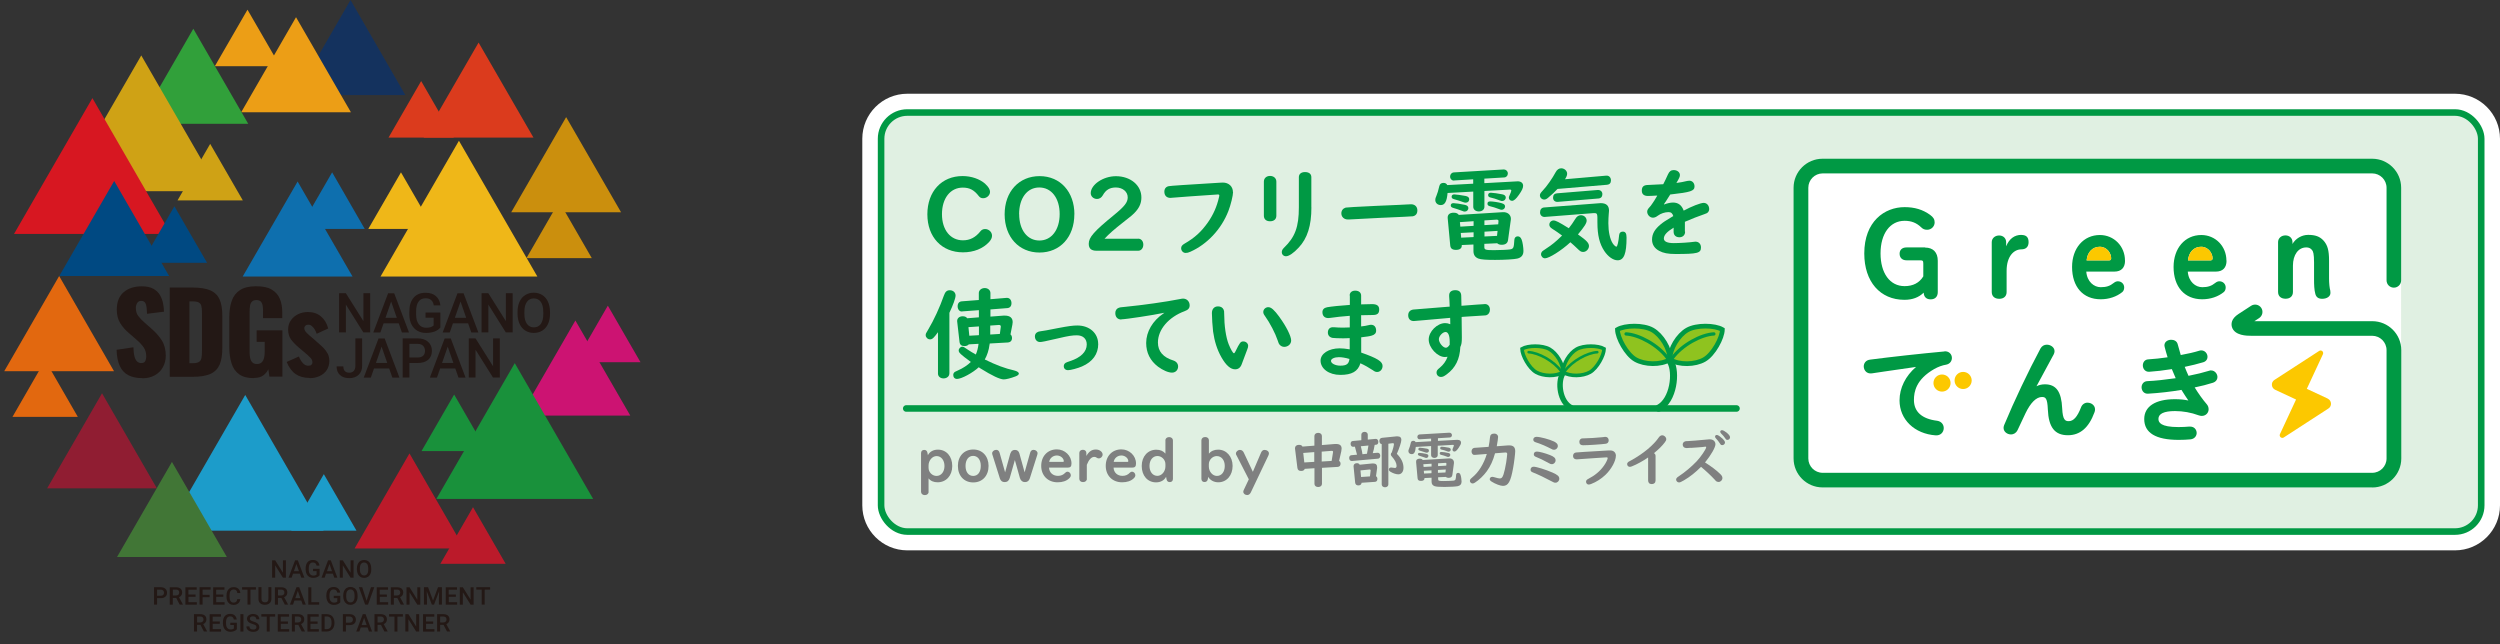 <?xml version="1.0" encoding="UTF-8"?><svg id="_レイヤー_2" xmlns="http://www.w3.org/2000/svg" viewBox="0 0 376.58 97.02"><rect x="0" y="0" width="376.58" height="97.02" fill="#333333" stroke="none"/><defs><style>.cls-1{stroke-width:.39px;}.cls-1,.cls-2,.cls-3,.cls-4,.cls-5,.cls-6{fill:none;}.cls-1,.cls-2,.cls-3,.cls-7,.cls-5,.cls-6,.cls-8{stroke:#094;}.cls-1,.cls-2,.cls-3,.cls-5,.cls-6{stroke-linecap:round;stroke-linejoin:round;}.cls-9{fill:#db3b1d;}.cls-9,.cls-10,.cls-11,.cls-12,.cls-13,.cls-14,.cls-4,.cls-15,.cls-16,.cls-17,.cls-18,.cls-19,.cls-20,.cls-21,.cls-22,.cls-23,.cls-24,.cls-25,.cls-26,.cls-27,.cls-28,.cls-29,.cls-30,.cls-31{stroke-width:0px;}.cls-10{fill:#31a03a;}.cls-11{fill:#7f8080;}.cls-12{fill:#19913b;}.cls-2{stroke-width:.83px;}.cls-3{stroke-width:.5px;}.cls-13{fill:#fcc800;}.cls-14{fill:#094;}.cls-15{fill:#e2680f;}.cls-16{fill:#ec9e16;}.cls-7{stroke-width:.55px;}.cls-7,.cls-8{fill:#8fc31f;stroke-miterlimit:10;}.cls-5{stroke-width:.99px;}.cls-17{fill:#efb718;}.cls-18{fill:#1c9cca;}.cls-19{fill:#417636;}.cls-20{fill:#cc1372;}.cls-6{stroke-width:1.06px;}.cls-21{fill:#cb8f0d;}.cls-22{fill:#004982;}.cls-23{fill:#901d32;}.cls-24{fill:#14325e;}.cls-25{fill:#d71721;}.cls-8{stroke-width:.71px;}.cls-26{fill:#fff;}.cls-27{fill:#cfa215;}.cls-28{fill:#231815;}.cls-29{fill:#e0f0e2;}.cls-30{fill:#0e6fae;}.cls-31{fill:#bb1a2a;}</style></defs><g id="Greenでんき"><rect class="cls-29" x="133.78" y="18.01" width="238.9" height="60.99" rx="2.88" ry="2.88"/><path class="cls-26" d="M369.8,19.08c1,0,1.82.82,1.82,1.82v55.22c0,1-.82,1.82-1.82,1.82h-233.13c-1,0-1.82-.82-1.82-1.82V20.9c0-1,.82-1.82,1.82-1.82h233.13M369.8,16.95h-233.13c-2.18,0-3.95,1.77-3.95,3.95v55.22c0,2.18,1.77,3.95,3.95,3.95h233.13c2.18,0,3.95-1.77,3.95-3.95V20.9c0-2.18-1.77-3.95-3.95-3.95h0Z"/><rect class="cls-29" x="131.3" y="15.53" width="243.86" height="65.95" rx="5.36" ry="5.36"/><path class="cls-26" d="M369.8,16.95c2.18,0,3.95,1.77,3.95,3.95v55.22c0,2.18-1.77,3.95-3.95,3.95h-233.13c-2.18,0-3.95-1.77-3.95-3.95V20.9c0-2.18,1.77-3.95,3.95-3.95h233.13M369.8,14.12h-233.13c-3.74,0-6.78,3.04-6.78,6.78v55.22c0,3.74,3.04,6.78,6.78,6.78h233.13c3.74,0,6.78-3.04,6.78-6.78V20.9c0-3.74-3.04-6.78-6.78-6.78h0Z"/><rect class="cls-5" x="132.72" y="16.95" width="241.03" height="63.12" rx="3.95" ry="3.95"/><path class="cls-11" d="M139.88,74.09c0,.28-.24.49-.57.49s-.57-.21-.57-.49v-5.84c0-.29.18-.48.48-.48.26,0,.42.14.48.42l.07.38c.27-.53.82-.84,1.51-.84,1.28,0,2.16,1.01,2.16,2.47s-.94,2.45-2.2,2.45c-.59,0-1.06-.2-1.37-.59v2.04ZM139.87,70.47c0,.66.55,1.22,1.2,1.22.7,0,1.2-.62,1.2-1.49s-.49-1.5-1.19-1.5c-.65,0-1.21.66-1.21,1.42v.35Z"/><path class="cls-11" d="M148.91,70.18c0,1.49-.93,2.49-2.31,2.49s-2.31-1-2.31-2.49.95-2.47,2.32-2.47,2.3,1.02,2.3,2.47ZM145.44,70.18c0,.92.45,1.51,1.16,1.51s1.14-.6,1.14-1.52-.47-1.5-1.16-1.5-1.14.61-1.14,1.51Z"/><path class="cls-11" d="M152.21,68.29c.1-.34.32-.52.67-.52s.57.18.67.52l.79,2.86.83-2.95c.08-.29.26-.44.52-.44.32,0,.6.24.6.52,0,.05-.02.15-.04.22l-1.13,3.56c-.12.37-.37.56-.73.56-.38,0-.64-.22-.76-.62l-.76-2.7-.77,2.7c-.12.41-.38.62-.76.62s-.61-.19-.73-.56l-1.12-3.56c-.03-.07-.04-.15-.04-.23,0-.27.29-.51.61-.51.25,0,.43.15.51.44l.83,2.95.79-2.86Z"/><path class="cls-11" d="M158.02,70.46c.04.73.58,1.22,1.34,1.22.46,0,.81-.15,1.13-.49.09-.09.19-.14.31-.14.26,0,.5.25.5.53,0,.16-.07.31-.24.47-.41.4-1.01.6-1.75.6-1.46,0-2.47-1.01-2.47-2.48s.98-2.48,2.36-2.48c1.2,0,2.2.96,2.2,2.12,0,.46-.16.63-.58.63h-2.8ZM160.11,69.58c.09,0,.13-.04.13-.11,0-.45-.5-.86-1.04-.86-.59,0-1.07.4-1.16.96h2.07Z"/><path class="cls-11" d="M163.72,72.13c0,.28-.24.49-.58.49s-.56-.2-.56-.49v-3.91c0-.27.23-.47.54-.47.3,0,.52.2.52.47v.46c.4-.68.82-.97,1.44-.97.54,0,1.01.35,1.01.76,0,.31-.27.58-.58.58-.12,0-.22-.04-.3-.1-.12-.09-.23-.13-.38-.13-.42,0-.82.42-1.12,1.2v2.12Z"/><path class="cls-11" d="M167.74,70.46c.04.73.58,1.22,1.34,1.22.46,0,.81-.15,1.13-.49.09-.09.19-.14.31-.14.26,0,.5.25.5.53,0,.16-.07.31-.24.47-.41.4-1.01.6-1.75.6-1.46,0-2.47-1.01-2.47-2.48s.98-2.48,2.36-2.48c1.2,0,2.2.96,2.2,2.12,0,.46-.16.63-.58.63h-2.8ZM169.83,69.58c.09,0,.13-.04.13-.11,0-.45-.5-.86-1.04-.86-.59,0-1.07.4-1.16.96h2.07Z"/><path class="cls-11" d="M175.54,66.33c0-.28.24-.49.57-.49s.57.21.57.49v5.81c0,.3-.18.48-.48.48-.26,0-.42-.14-.48-.42l-.07-.38c-.27.53-.82.84-1.51.84-1.28,0-2.16-1.01-2.16-2.47s.94-2.45,2.19-2.45c.6,0,1.06.2,1.38.59v-2ZM175.55,69.91c0-.66-.56-1.22-1.2-1.22-.7,0-1.2.61-1.2,1.49s.48,1.5,1.19,1.5c.65,0,1.21-.66,1.21-1.42v-.35Z"/><path class="cls-11" d="M181.93,72.19c-.04.26-.22.42-.49.42-.29,0-.47-.18-.47-.48v-5.81c0-.28.23-.49.57-.49s.56.21.56.49v2.02c.32-.4.8-.61,1.39-.61,1.25,0,2.18,1.04,2.18,2.45s-.88,2.47-2.16,2.47c-.64,0-1.23-.31-1.52-.82l-.05.36ZM182.09,70.27c0,.77.56,1.42,1.22,1.42.7,0,1.18-.61,1.18-1.5s-.5-1.49-1.21-1.49c-.63,0-1.19.57-1.19,1.22v.35Z"/><path class="cls-11" d="M186.23,68.55c-.04-.08-.06-.16-.06-.23,0-.29.29-.55.61-.55.24,0,.45.14.57.4l1.37,2.9,1.24-2.9c.11-.26.29-.4.52-.4.37,0,.66.23.66.53,0,.09-.03.19-.07.29l-2.66,5.59c-.13.25-.31.39-.54.39-.33,0-.59-.22-.59-.5,0-.07.02-.14.05-.22l.78-1.65-1.87-3.65Z"/><path class="cls-11" d="M196.54,70.62c-.08.22-.26.32-.55.32-.34,0-.52-.15-.56-.46l-.36-2.91s0-.07,0-.08c0-.27.23-.48.57-.48h.04c.27,0,.43.08.51.26l1.8-.14v-1.46c0-.27.24-.47.57-.47s.56.2.56.47v1.37l1.96-.16c.07,0,.13,0,.19,0,.55,0,.82.23.82.69,0,.12-.02.24-.05.41l-.33,1.45c.14.09.22.23.22.42,0,.29-.15.46-.43.48l-2.37.14v2.42c0,.27-.23.47-.57.47s-.56-.2-.56-.47v-2.36l-1.44.09ZM197.98,68.1l-1.67.13.16,1.43,1.5-.09v-1.47ZM200.59,69.42l.21-1.31s0-.05,0-.06c0-.09-.08-.15-.22-.14l-1.49.12v1.49l1.49-.09Z"/><path class="cls-11" d="M207.07,67.01c-.08.49-.16.85-.29,1.25l.72-.06c.23-.02.41.16.41.43s-.13.44-.32.46l-3.94.35c-.24.02-.42-.17-.42-.45,0-.24.13-.41.32-.42l.86-.08c-.11-.47-.19-.76-.32-1.21l-.24.02c-.24.02-.41-.16-.41-.45,0-.23.13-.41.33-.42l1.29-.12v-.84c0-.24.21-.42.49-.42s.48.18.48.42v.75l1.16-.11c.25-.03.43.16.43.45,0,.25-.12.41-.32.43l-.22.02ZM207.27,71.74c.13.05.21.22.21.41,0,.25-.13.41-.35.43l-2.03.14c-.02.25-.2.4-.48.4s-.46-.14-.49-.42l-.24-2.45v-.05c0-.26.21-.43.5-.43.21,0,.34.07.42.23l1.91-.19c.06,0,.11,0,.13,0,.41,0,.59.2.59.59,0,.06,0,.19-.02.24l-.15,1.1ZM206.46,70.91v-.05c.02-.08-.07-.15-.16-.14l-1.37.14.09.99,1.34-.09.1-.85ZM204.98,67.2c.15.63.2.83.25,1.22l.68-.07.06-.34.03-.15s.02-.13.04-.23c.04-.17.06-.34.09-.52l-1.15.11ZM208.12,66.9c-.22-.04-.34-.23-.34-.49s.15-.43.4-.46l2.17-.22c.06,0,.11,0,.15,0,.39,0,.59.18.59.52s-.31,1.28-.68,2.11c.67.67,1,1.36,1,2.1,0,.6-.31.99-.78.99-.31,0-.76-.14-1.15-.37-.19-.11-.27-.22-.27-.35,0-.19.13-.31.34-.31.05,0,.12,0,.17.02.14.03.32.05.4.05.17,0,.25-.11.25-.32,0-.4-.25-.89-.71-1.4-.13-.14-.16-.22-.16-.33s.06-.23.16-.31c.14-.36.31-1.05.31-1.22,0-.1-.06-.16-.16-.15h-.07s-.61.08-.61.08v6.13c0,.25-.21.43-.5.43s-.5-.18-.5-.43v-6.04Z"/><path class="cls-11" d="M219.53,66.26h.05c.31,0,.5.15.5.41,0,.2-.11.42-.37.8-.27.39-.46.55-.63.55-.16,0-.29-.13-.29-.28,0-.06.02-.12.06-.22.1-.23.15-.37.15-.42s-.05-.1-.13-.09h-.02l-2.28.13v1.43c0,.24-.22.41-.5.41s-.5-.17-.5-.41v-1.38l-2.31.13c-.06.77-.24,1.09-.61,1.09-.29,0-.5-.19-.5-.46,0-.12.02-.18.11-.39.09-.22.16-.45.25-.85.04-.21.17-.31.38-.31.17,0,.29.07.34.2l2.34-.13v-.4l-1.67.1h-.05c-.18.03-.35-.14-.35-.35s.13-.36.33-.38l4.47-.26h.04c.2,0,.37.16.37.36s-.13.35-.33.36l-1.78.11v.4l2.93-.16ZM214.57,72v.03c.02.26-.17.41-.52.41s-.5-.13-.52-.41l-.22-2.44c-.03-.31.17-.5.54-.5.22,0,.37.06.46.2l3.97-.24c.42-.03.73.23.73.6,0,.03,0,.08,0,.12l-.24,1.79c-.04.28-.23.42-.57.42-.19,0-.31-.05-.41-.14l-1.16.05v.29c0,.24.1.28.86.28.5,0,1.31-.04,1.45-.06.32-.05.35-.13.4-.86,0-.2.13-.31.31-.31.16,0,.27.09.35.3.08.2.16.73.16,1.01,0,.38-.18.6-.56.69-.25.06-1.18.12-2.01.12s-1.27-.04-1.5-.12c-.31-.12-.45-.33-.45-.68v-.59l-1.06.05ZM214.85,68.38c.2.04.31.13.31.28,0,.19-.14.32-.32.32-.06,0-.08,0-.22-.06-.32-.12-.56-.2-.85-.28-.12-.04-.19-.11-.19-.21,0-.13.09-.21.24-.21.16,0,.66.07,1.04.15ZM214.92,67.58c.22.04.32.13.32.3,0,.18-.13.31-.32.31-.06,0-.12,0-.23-.05-.28-.1-.38-.13-.85-.27-.13-.04-.19-.1-.19-.21,0-.13.09-.22.23-.22.16,0,.72.08,1.04.14ZM215.63,69.85l-1.23.08.04.41,1.2-.07v-.41ZM214.47,70.91l.04.42,1.12-.05v-.43l-1.15.06ZM217.85,70.14l.03-.3c0-.05-.04-.11-.1-.12h-.02s0,0,0,0l-1.14.07v.42l1.24-.07ZM217.74,71.17l.04-.45-1.18.07v.43l1.13-.05ZM218.15,68.23c.21.04.31.14.31.29,0,.17-.13.31-.31.31-.07,0-.11,0-.24-.06-.32-.12-.54-.19-.85-.26-.13-.04-.19-.11-.19-.21,0-.15.07-.22.26-.22.22,0,.69.07,1.01.15ZM218.21,67.43c.21.04.32.14.32.29,0,.18-.14.32-.32.32-.06,0-.08,0-.23-.06-.35-.14-.53-.19-.85-.26-.13-.03-.19-.1-.19-.22,0-.13.09-.21.24-.21s.69.07,1.03.14Z"/><path class="cls-11" d="M225.2,68.28c-.3,1.1-.69,1.95-1.25,2.72-.49.66-1.14,1.29-1.78,1.7-.13.08-.24.13-.35.13-.22,0-.41-.2-.41-.41,0-.11.05-.22.14-.31t.26-.23c.92-.75,1.72-2.04,2.15-3.5l-1.8.14h-.05c-.24.04-.45-.21-.45-.5,0-.32.16-.53.44-.56l2.13-.15c.1-.5.17-.98.21-1.44.03-.37.24-.56.65-.56.33,0,.57.22.57.51,0,.16-.08.76-.2,1.4l1.72-.13h.17c.61,0,.89.28.89.88,0,.34-.17,1.75-.32,2.54-.37,2.05-.73,2.68-1.53,2.68-.39,0-1.15-.29-1.7-.64-.2-.13-.29-.24-.29-.37,0-.2.16-.35.37-.35.08,0,.14,0,.3.05.5.14.68.19.84.19.28,0,.41-.14.57-.62.13-.4.28-1.06.4-1.8.06-.37.15-1.15.15-1.26,0-.16-.07-.23-.25-.23h-.06l-1.5.12Z"/><path class="cls-11" d="M233.81,71.16c.84.37,1.07.59,1.07.96,0,.31-.26.59-.57.59-.19,0-.24-.02-.57-.2-.94-.51-2.03-1.03-2.79-1.33-.3-.11-.4-.23-.4-.42,0-.28.19-.46.47-.46.41,0,1.85.45,2.78.86ZM234.08,66.5c.43.23.58.4.58.68,0,.31-.26.57-.58.57-.15,0-.21-.02-.5-.18-.62-.33-1.71-.79-2.21-.93-.28-.08-.41-.22-.41-.42,0-.25.2-.42.49-.42.55,0,1.99.39,2.62.7ZM233.44,68.53c.66.26.88.47.88.82,0,.31-.26.57-.56.57-.16,0-.24-.03-.5-.18-.69-.39-1.42-.74-1.9-.92-.22-.08-.32-.21-.32-.39,0-.26.18-.41.48-.41.32,0,1.26.25,1.91.51Z"/><path class="cls-11" d="M243.4,68.67c0,.76-.68,2.01-1.55,2.84-.64.61-1.38,1.09-2.19,1.4-.15.05-.26.08-.36.08-.22,0-.39-.19-.39-.43,0-.16.09-.3.29-.4,1.06-.55,1.81-1.17,2.41-2.02.29-.4.56-.96.56-1.14,0-.07-.04-.11-.15-.11q-.06,0-1.58.1c-.63.05-1.25.09-1.88.13-.56.04-.94.07-.99.07-.04,0-.1,0-.12,0-.3,0-.5-.21-.5-.5s.16-.5.45-.53c.2-.03,1.49-.11,4.26-.27.22,0,.3-.02.68-.04q.18,0,.22,0c.51,0,.85.32.85.83ZM242.32,66.33c0,.28-.16.47-.42.51-.58.09-2.7.23-3.45.23-.35,0-.55-.18-.55-.52,0-.24.13-.42.32-.49.07-.02.13-.03.39-.03.64,0,1.95-.09,2.84-.18q.05,0,.28-.04c.08,0,.1,0,.13,0,.26,0,.46.23.46.51Z"/><path class="cls-11" d="M248.26,68.91c-.76.52-1.68,1.04-2.45,1.34-.14.05-.22.07-.32.07-.21,0-.39-.18-.39-.41,0-.13.07-.25.19-.34q.06-.04.49-.27c1.79-.99,3.34-2.29,4.11-3.44.13-.18.31-.29.49-.29.31,0,.61.28.61.58,0,.16-.05.26-.23.5-.43.56-.92,1.04-1.62,1.61.16.09.24.23.24.43v3.69c0,.33-.22.54-.57.54s-.55-.21-.55-.54v-3.48Z"/><path class="cls-11" d="M254.68,67.45c-.22.02-.42.03-.53.04-.07,0-.1,0-.13,0-.33,0-.55-.21-.55-.52,0-.23.13-.41.35-.48.09-.04.13-.04.46-.05.57-.03,1.25-.08,3.15-.26.07,0,.11,0,.15,0,.48,0,.82.31.82.74,0,.47-.67,1.64-1.57,2.74.93.58,1.72,1.18,2.25,1.7.28.26.37.43.37.65,0,.31-.27.59-.59.59-.14,0-.3-.06-.41-.17-.02-.02-.04-.05-.15-.17-.53-.58-1.43-1.42-2.07-1.94-.82.83-1.69,1.52-2.57,2.03-.45.26-.59.32-.75.32-.23,0-.43-.21-.43-.42,0-.13.06-.25.18-.35t.31-.22c.76-.49,1.85-1.4,2.58-2.17.65-.68,1.46-1.88,1.46-2.15,0-.05-.04-.08-.09-.08-.04,0-.12,0-.2.02,0,0-.16.03-.31.04l-.77.06-.98.07ZM259.38,65.99c.32.31.46.49.46.67,0,.21-.2.39-.41.39-.16,0-.23-.04-.34-.23-.19-.29-.4-.56-.62-.79-.08-.08-.13-.17-.13-.26,0-.14.11-.25.25-.25.18,0,.4.13.79.49ZM260.14,65.21c.32.28.46.47.46.67s-.17.38-.39.38c-.14,0-.22-.04-.33-.23-.14-.23-.4-.51-.62-.73-.09-.09-.14-.19-.14-.27,0-.13.12-.23.26-.23.18,0,.42.14.77.41Z"/><line class="cls-5" x1="136.51" y1="61.53" x2="261.57" y2="61.53"/><path class="cls-7" d="M241.62,52.55c0,.95-1.05,2.91-2.13,3.52s-2.96.68-4.05,0c-.01-1.27.98-2.87,2.06-3.48s3.22-.57,4.12-.05Z"/><path class="cls-7" d="M229.27,52.55c0,.95,1.05,2.91,2.13,3.52s2.96.68,4.05,0c.01-1.27-.98-2.87-2.06-3.48s-3.22-.57-4.12-.05Z"/><path class="cls-2" d="M235.36,56.34c-.71,1.23-.45,4.16,1.31,5.08"/><path class="cls-1" d="M235.68,55.94c1.13-1.59,3.44-2.81,4.92-2.89"/><path class="cls-1" d="M235.18,55.94c-1.13-1.59-3.44-2.81-4.92-2.89"/><path class="cls-8" d="M243.64,49.65c0,1.22,1.35,3.73,2.72,4.51s3.78.87,5.18,0c.02-1.63-1.26-3.68-2.63-4.46s-4.12-.73-5.27-.06Z"/><path class="cls-8" d="M259.44,49.65c0,1.22-1.35,3.73-2.72,4.51-1.37.79-3.78.87-5.18,0-.02-1.63,1.26-3.68,2.63-4.46s4.12-.73,5.27-.06Z"/><path class="cls-6" d="M251.65,54.5c.91,1.57.46,5.8-1.81,6.98"/><path class="cls-3" d="M251.23,53.99c-1.45-2.04-4.41-3.6-6.29-3.69"/><path class="cls-3" d="M251.87,53.99c1.45-2.04,4.41-3.6,6.29-3.69"/><rect class="cls-26" x="271.19" y="24.3" width="90.49" height="48.74" rx="4.44" ry="4.44"/><path class="cls-13" d="M350.63,60.04l-3.15-1.47,2.43-5.22c.07-.16.03-.34-.1-.46-.13-.11-.32-.13-.47-.03l-6.74,4.37c-.26.17-.41.46-.38.77.02.31.21.58.49.71l3.15,1.47-2.43,5.22c-.07.16-.03.34.1.46.07.06.16.1.26.1.07,0,.15-.02.21-.06l6.74-4.37c.26-.17.41-.46.38-.77-.02-.31-.21-.58-.49-.71Z"/><path class="cls-14" d="M289.99,37.27h-2.81c-.65,0-1.04.36-1.04.95s.39.99,1.04.99h2.02c.44,0,.51.07.51.53v1.89c-.6.98-1.55,1.47-2.82,1.47-2.2,0-3.62-1.93-3.62-4.93s1.45-4.91,3.62-4.91c1.02,0,1.79.3,2.5.98.26.26.52.37.9.37.62,0,1.13-.5,1.13-1.11,0-.46-.19-.77-.69-1.14-1.1-.79-2.32-1.16-3.84-1.16-3.02,0-6.07,2.16-6.07,6.98,0,4.24,2.38,6.98,6.05,6.98,1.2,0,2.16-.36,2.9-1.08.02.64.41,1.01,1.04,1.01.68,0,1.08-.4,1.08-1.09v-4.73c0-1.26-.7-1.98-1.91-1.98Z"/><path class="cls-14" d="M304.48,35.38c-1.04,0-1.83.59-2.29,1.72v-.62c0-.59-.44-1.01-1.06-1.01s-1.11.42-1.11,1.01v7.51c0,.63.43,1.02,1.13,1.02s1.11-.4,1.11-1.02v-3.19c0-2.23,1.12-3.24,2.22-3.24.7,0,1.09-.39,1.09-1.08,0-.75-.35-1.09-1.09-1.09Z"/><path class="cls-14" d="M335.37,39.25c0-2.16-1.66-3.85-3.78-3.85-2.46,0-4.18,1.98-4.18,4.81,0,3,1.65,4.87,4.31,4.87,1.25,0,2.4-.39,3.26-1.09.19-.17.28-.4.28-.7,0-.52-.42-.92-.95-.92-.21,0-.41.08-.61.24-.58.47-1.13.65-1.97.65-1.01,0-2.06-.81-2.18-2.35h4.24c1.03,0,1.6-.59,1.6-1.65ZM331.55,37.17c1.13,0,1.73,1.01,1.73,1.73,0,.15-.05.32-.28.32h-3.42c.11-1.23.89-2.05,1.97-2.05Z"/><path class="cls-13" d="M331.55,37.17c1.13,0,1.73,1.01,1.73,1.73,0,.15-.05.32-.28.32h-3.42c.11-1.23.89-2.05,1.97-2.05Z"/><path class="cls-14" d="M320.09,39.25c0-2.16-1.66-3.85-3.78-3.85-2.46,0-4.19,1.98-4.19,4.81,0,3,1.65,4.87,4.31,4.87,1.25,0,2.4-.39,3.26-1.09.19-.17.28-.4.28-.7,0-.52-.42-.92-.95-.92-.21,0-.41.08-.61.24-.58.47-1.13.65-1.97.65-1.01,0-2.06-.81-2.18-2.35h4.24c1.03,0,1.6-.59,1.6-1.65ZM316.28,37.17c1.13,0,1.73,1.01,1.73,1.73,0,.21-.1.32-.28.32h-3.42c.11-1.23.89-2.05,1.97-2.05Z"/><path class="cls-13" d="M316.28,37.17c1.13,0,1.73,1.01,1.73,1.73,0,.21-.1.32-.28.32h-3.42c.11-1.23.89-2.05,1.97-2.05Z"/><path class="cls-14" d="M350.83,41.91v-2.64c0-1.56-.22-2.36-.85-3.05-.56-.6-1.23-.84-2.3-.84-.97,0-1.9.56-2.36,1.37v-.28c0-.59-.44-1.01-1.06-1.01s-1.11.42-1.11,1.01v7.51c0,.63.43,1.02,1.13,1.02s1.11-.4,1.11-1.02v-3.96c0-1.64.81-2.75,2.01-2.75.38,0,.65.12.87.4.16.19.3.54.3,1.88v2.53c0,.78.02,1.58.2,2.22.14.48.47.71,1.02.71.73,0,1.25-.37,1.25-.88,0-.08,0-.22-.02-.33-.12-.43-.19-1.13-.19-1.89Z"/><circle class="cls-13" cx="292.53" cy="57.7" r="1.29"/><circle class="cls-13" cx="295.71" cy="57.31" r="1.29"/><path class="cls-14" d="M292.89,52.94c-3.59.33-7.87.8-11.18,1.23-.71.08-.97.6-.97,1.03,0,.31.14.62.36.81.16.14.44.29.87.23l1.88-.28c1.65-.24,3.36-.49,4.77-.69-1.59,1.36-2.49,3.18-2.49,5.04,0,2.87,2.24,5.04,5.45,5.27.03,0,.07,0,.1,0,.3,0,.56-.1.76-.28.22-.2.35-.5.35-.82,0-.48-.31-1-1-1.1-2.29-.28-3.49-1.36-3.49-3.13,0-1.25.32-3.1,3.07-4.67.57-.32,1.18-.55,1.79-.65.59-.11.86-.59.86-1.01,0-.28-.11-.55-.32-.74-.21-.19-.49-.28-.81-.26Z"/><path class="cls-14" d="M314.47,60.65c-.45,0-.84.27-1,.71-.55,1.42-1.13,2.08-1.85,2.08-.51,0-.91-.14-.99-1.94-.11-2.5-.91-3.61-2.59-3.61-.46,0-.88.09-1.28.29l2.61-4.83c.07-.15.11-.3.11-.45,0-.59-.6-.98-1.16-.98-.41,0-.74.2-.95.56-1.85,3.45-4,7.98-5.48,11.55-.04.12-.09.26-.09.41,0,.62.58,1,1.11,1,.43,0,.8-.24.99-.63.29-.63.69-1.47,1.21-2.57.77-1.59,1.62-2.44,2.48-2.44.54,0,.81.19.88,1.88.11,2.68,1.04,3.88,3.02,3.88,1.84,0,3.15-1.13,4-3.44.06-.14.09-.28.09-.45,0-.63-.58-1.01-1.11-1.01Z"/><path class="cls-14" d="M333.06,55.79c-.09,0-.19.02-.3.06-.88.27-1.92.53-3.1.76-.19-.41-.39-.88-.57-1.35.99-.2,1.94-.44,2.78-.69.41-.12.65-.43.65-.83,0-.46-.36-.96-.95-.96-.11,0-.22.02-.33.06-.7.22-1.68.45-2.75.64-.18-.63-.33-1.14-.45-1.6-.12-.52-.58-.7-.98-.7-.51,0-1.03.29-1.03.85,0,.08.02.18.04.24.12.47.26.98.44,1.55-1.01.15-2.04.26-2.9.31-.57.02-.83.49-.83.91,0,.29.11.56.3.73.17.16.41.25.67.23.97-.06,2.15-.2,3.4-.4.16.41.35.86.58,1.37-1.7.24-3.06.39-4.26.44-.6.02-.88.5-.88.93,0,.28.11.55.3.73.18.17.42.25.69.23,1.69-.1,3.42-.3,5.02-.57.4.65.76,1.2,1.04,1.6-.57-.13-1.27-.2-2.02-.2-2.94,0-4.63,1.09-4.63,2.99,0,2.08,1.74,3.14,5.18,3.14.66,0,1.28-.03,1.78-.08.64-.06.94-.54.94-.96,0-.27-.11-.53-.3-.71-.14-.13-.39-.28-.8-.25h-.07c-.47.04-.92.07-1.57.07-2.7,0-3.02-.7-3.02-1.23,0-.78.84-1.18,2.5-1.18,1.2,0,2.43.22,3.56.64.18.06.33.09.47.09.58,0,1.03-.44,1.03-1,0-.28-.09-.54-.28-.76-.62-.72-1.25-1.6-1.82-2.53,1.01-.21,1.93-.44,2.73-.7.51-.16.7-.55.7-.86,0-.48-.39-1-.96-1Z"/><path class="cls-14" d="M357.32,73.42h-82.78c-2.41,0-4.37-1.96-4.37-4.37V28.28c0-2.41,1.96-4.37,4.37-4.37h82.78c2.41,0,4.37,1.96,4.37,4.37v13.95c0,.61-.49,1.1-1.1,1.1s-1.1-.49-1.1-1.1v-13.95c0-1.19-.97-2.16-2.16-2.16h-82.78c-1.19,0-2.16.97-2.16,2.16v40.78c0,1.19.97,2.16,2.16,2.16h82.78c1.19,0,2.16-.97,2.16-2.16v-16.32c0-1.19-.97-2.16-2.16-2.16h-18.22c-.62,0-2.51,0-2.91-1.32-.12-.42-.16-1.22.97-1.95l1.92-1.25c.51-.33,1.19-.19,1.53.32.33.51.19,1.19-.32,1.53l-.72.47h17.76c2.41,0,4.37,1.96,4.37,4.36v16.32c0,2.41-1.96,4.37-4.37,4.37Z"/><path class="cls-14" d="M148.41,27.7c.48.44.72.84.72,1.2,0,.51-.48.96-1.04.96-.27,0-.48-.1-.65-.32-.71-.92-1.38-1.28-2.42-1.28-1.87,0-3.13,1.61-3.13,4s1.28,3.94,3.16,3.94c1.07,0,1.9-.44,2.65-1.38.17-.21.41-.32.68-.32.57,0,1.05.45,1.05,1.01,0,.3-.14.6-.42.92-.93,1.02-2.32,1.58-3.96,1.58-3.2,0-5.36-2.3-5.36-5.73s2.14-5.76,5.3-5.76c1.34,0,2.59.44,3.42,1.17Z"/><path class="cls-14" d="M161.83,32.28c0,3.42-2.14,5.76-5.25,5.76s-5.25-2.35-5.25-5.76,2.15-5.75,5.27-5.75,5.24,2.38,5.24,5.75ZM153.52,32.26c0,2.38,1.23,3.97,3.05,3.97s3.05-1.61,3.05-3.99-1.23-4-3.07-4-3.04,1.62-3.04,4.02Z"/><path class="cls-14" d="M171.45,35.95c.45,0,.77.38.77.9s-.32.92-.77.92h-6.26c-.81,0-1.19-.33-1.19-1.05,0-.96.78-1.87,3.84-4.36,1.57-1.29,2.03-1.88,2.03-2.63,0-.86-.77-1.49-1.79-1.49-.9,0-1.52.36-1.97,1.19-.2.35-.51.54-.86.54-.53,0-.95-.39-.95-.87,0-1.29,1.88-2.56,3.79-2.56,2.2,0,3.84,1.37,3.84,3.2,0,.8-.26,1.44-.81,2.08-.39.45-.69.71-1.97,1.7-1.2.93-2.12,1.73-2.77,2.44h5.07Z"/><path class="cls-14" d="M185.74,28.91c0,.54-.35,1.97-.71,2.89-1.07,2.74-3.19,4.99-5.72,6.12-.3.14-.5.18-.71.18-.38,0-.68-.32-.68-.71,0-.29.15-.48.51-.69,1.55-.89,2.54-1.81,3.52-3.2.83-1.19,1.35-2.39,1.67-3.79.03-.12.05-.18.05-.24,0-.12-.06-.18-.21-.18-.11,0-.24.02-.41.03-.27.01-1.69.12-3.79.26-.53.03-1.55.12-2.74.21-.12.02-.17.02-.21.02-.57,0-.92-.35-.92-.93,0-.45.24-.77.69-.84.15-.05,2.95-.23,6.57-.45.41-.02.75-.04.96-.06.41-.03.5-.03.59-.03.89,0,1.52.59,1.52,1.43Z"/><path class="cls-14" d="M192.26,32.49c0,.53-.36.84-.95.84s-.93-.32-.93-.84v-5.13c0-.51.38-.86.93-.86s.95.35.95.86v5.13ZM197.54,31.22c0,2.78-.6,4.68-1.93,6.09-.75.81-1.46,1.29-1.9,1.29-.36,0-.63-.26-.63-.62,0-.23.09-.42.33-.66,1.67-1.61,2.24-3.13,2.24-6.09v-4.54c0-.48.35-.77.92-.77.62,0,.96.29.96.77v4.53Z"/><path class="cls-14" d="M210.74,30.86c.51-.03.93-.05,1.16-.06.47-.03.6-.03.65-.03.57,0,.95.36.95.92,0,.5-.24.8-.69.89q-.15.03-4.96.24c-2.41.11-4.02.2-4.65.24h-.17c-.57,0-.98-.39-.98-.92,0-.44.26-.75.66-.87q.15-.05,4.59-.26l3.45-.15Z"/><path class="cls-14" d="M228.5,27.31h.09c.53,0,.84.26.84.68,0,.33-.18.71-.62,1.34-.45.65-.77.92-1.05.92-.27,0-.48-.21-.48-.47,0-.1.03-.2.11-.36.17-.38.26-.62.26-.71s-.09-.17-.21-.15h-.03l-3.81.21v2.39c0,.41-.36.69-.84.69s-.84-.29-.84-.69v-2.3l-3.87.21c-.11,1.28-.41,1.82-1.02,1.82-.48,0-.83-.32-.83-.77,0-.2.03-.3.18-.65.15-.36.27-.75.42-1.41.08-.35.29-.51.63-.51.29,0,.48.12.57.33l3.91-.21v-.66l-2.8.17-.09.02c-.3.03-.59-.26-.59-.6s.23-.6.56-.63l7.46-.44h.06c.33-.01.62.27.62.6s-.23.59-.56.6l-2.98.18v.68l4.9-.27ZM220.19,36.91v.04c.03.44-.29.69-.87.69-.56,0-.83-.21-.87-.69l-.38-4.08c-.05-.53.29-.83.9-.83.38,0,.62.11.77.33l6.63-.41c.71-.04,1.22.38,1.22,1.01,0,.05,0,.14-.02.2l-.41,2.99c-.06.47-.39.71-.95.71-.32,0-.53-.08-.68-.23l-1.94.09v.48c0,.41.17.47,1.44.47.84,0,2.18-.06,2.42-.11.53-.09.59-.23.66-1.44.02-.33.21-.53.51-.53.27,0,.45.15.59.5.14.33.27,1.22.27,1.69,0,.63-.3,1.01-.93,1.16-.42.11-1.97.2-3.35.2s-2.12-.06-2.5-.2c-.51-.2-.75-.56-.75-1.14v-.98l-1.78.08ZM220.67,30.86c.33.08.51.23.51.47,0,.32-.24.54-.54.54-.11,0-.14,0-.38-.1-.54-.2-.93-.33-1.41-.47-.2-.06-.32-.18-.32-.35,0-.23.15-.35.41-.35.27,0,1.1.12,1.73.26ZM220.78,29.52c.36.08.53.23.53.5,0,.3-.21.51-.53.51-.11,0-.2-.02-.39-.09-.47-.17-.63-.23-1.41-.45-.21-.06-.32-.17-.32-.35,0-.23.15-.36.39-.36.27,0,1.2.14,1.73.24ZM221.97,33.32l-2.06.14.06.68,2-.12v-.69ZM220.04,35.09l.06.71,1.87-.09v-.72l-1.93.1ZM225.68,33.8l.04-.5c.02-.09-.06-.18-.17-.2l-.03-.02h-.01l-1.91.12v.71l2.08-.12ZM225.5,35.53l.08-.75-1.97.12v.72l1.9-.09ZM226.18,30.61c.35.08.53.24.53.48,0,.29-.23.51-.51.51-.12,0-.18-.02-.41-.11-.53-.2-.9-.32-1.41-.44-.21-.06-.32-.18-.32-.35,0-.26.12-.36.44-.36.36,0,1.16.12,1.69.26ZM226.28,29.27c.35.06.54.24.54.48,0,.3-.24.53-.54.53-.1,0-.13,0-.39-.1-.59-.23-.89-.32-1.41-.44-.21-.04-.32-.17-.32-.36,0-.21.15-.35.41-.35s1.16.12,1.71.24Z"/><path class="cls-14" d="M241.92,26.46c.44-.05.74.26.74.72,0,.38-.21.62-.57.65l-7.48.63c-.41.44-.78.8-1.43,1.34-.21.18-.39.26-.57.26-.35,0-.65-.29-.65-.62,0-.24.08-.36.44-.75.6-.62,1.47-1.88,1.93-2.75.21-.39.5-.59.84-.59.48,0,.89.38.89.81,0,.23-.08.45-.32.84l6.18-.54ZM232.73,32.68c-.44.03-.75-.26-.75-.69s.23-.71.62-.74l8.23-.63c.12-.02.23-.02.29-.02.84,0,1.25.38,1.25,1.14,0,.12,0,.18-.04.48-.03.3-.06.93-.06,1.41,0,1.26.24,2.38.65,3.02.17.27.44.51.56.51.15,0,.32-.74.41-1.73.03-.36.23-.54.56-.54.39,0,.56.26.56.9,0,2.42-.39,3.42-1.35,3.42-.65,0-1.43-.54-2-1.4-.72-1.08-1.04-2.39-1.04-4.3.01-1.38.01-1.41-.56-1.41l-7.3.57ZM239.35,37.06c0,.45-.42.89-.86.89-.33,0-.44-.06-.98-.59-.27-.26-.56-.53-.96-.87-1.32,1.23-3.21,2.42-3.82,2.42-.33,0-.6-.29-.6-.62,0-.17.09-.35.24-.48q.08-.08.57-.39c.78-.5,1.43-1.02,2.36-1.94-.6-.44-.92-.66-1.47-1.01-.33-.21-.45-.39-.45-.63,0-.35.29-.63.63-.63s.8.24,2.3,1.17c.35-.44.66-.87.96-1.37.25-.42.51-.59.87-.59.47,0,.86.36.86.81,0,.39-.32.89-1.31,2.08,1.28.9,1.66,1.29,1.66,1.75ZM234.65,30.41c-.42.03-.71-.23-.71-.63s.21-.63.59-.66l6.12-.5c.42-.03.72.23.72.62s-.21.63-.59.66l-6.14.51Z"/><path class="cls-14" d="M253.83,34.91c0,.5-.35.83-.86.83-.54,0-.87-.32-.87-.83v-.62c-1.02.63-1.47,1.13-1.47,1.64,0,.45.51.69,1.49.69.86,0,2.33-.09,3.08-.2.06-.02.12-.02.18-.02.51,0,.84.35.84.87,0,.86-.51.99-3.84.99-1.14,0-1.83-.14-2.45-.47-.71-.38-1.08-.96-1.08-1.7,0-.86.41-1.56,1.29-2.29.42-.35.72-.54,1.8-1.19l.11-.06c-.12-.42-.33-.6-.72-.6-.54,0-1.17.21-1.61.54-.27.21-.5.3-.74.3-.45,0-.86-.44-.86-.9,0-.21.09-.39.3-.62.17-.17.33-.38.53-.69.17-.24.29-.42.63-1.01l.06-.11h-.09l-.74.04c-.36.02-.54.02-.57.02-.6,0-.93-.27-.93-.8,0-.62.29-.86,1.02-.86.27,0,1.49-.06,2.21-.11.23-.44.33-.65.72-1.5.21-.45.45-.63.86-.63.53,0,.93.33.93.75,0,.24-.1.47-.53,1.19.48-.06,1.17-.18,1.62-.3.15-.03.24-.04.33-.04.45,0,.78.36.78.86,0,.69-.56.87-3.66,1.22-.08.12-.12.18-.3.47-.29.47-.44.69-.65.99l.03.04c.48-.18.95-.29,1.34-.29.78,0,1.31.39,1.61,1.22,1.16-.63,2.54-1.17,3.01-1.17s.83.39.83.95c0,.24-.14.48-.35.6-.08.03-.13.06-.35.14-.81.27-2.03.75-2.96,1.16v1.47Z"/><path class="cls-14" d="M143,56.28c0,.41-.38.72-.87.72s-.84-.3-.84-.72v-6.24c-.65.9-.86,1.08-1.2,1.08s-.65-.3-.65-.62c0-.24.02-.26.38-.86.83-1.37,1.76-3.4,2.36-5.12.2-.57.45-.8.89-.8.5,0,.87.33.87.8,0,.41-.38,1.44-.93,2.6v9.15ZM149.07,51.84l-.02.1c-.09.78-.36,1.6-.71,2.21,1.7.84,3.05,1.34,4.42,1.65.45.11.71.29.71.47,0,.15-.15.29-.45.41-.75.29-1.47.47-1.82.47-.57,0-1.76-.56-3.52-1.66l-.25-.17c-.9.84-2.6,1.76-3.27,1.76-.35,0-.57-.24-.57-.6,0-.2.09-.36.26-.47q.08-.05.42-.2c.77-.33,1.52-.83,1.97-1.29-1.59-1.17-1.83-1.4-1.83-1.73,0-.29.27-.56.53-.56.2,0,.21.01.86.45.29.2.68.44,1.19.72.2-.45.33-.96.41-1.61l-1.46.08c-.18.18-.38.26-.66.26-.45,0-.71-.21-.75-.66l-.35-3.05c-.04-.44.3-.78.83-.78.32,0,.53.09.68.3l1.76-.14v-1.08l-2.44.18-.08.02c-.38.04-.68-.3-.68-.78,0-.45.23-.72.62-.75l2.57-.2v-1.05c0-.42.39-.75.89-.75s.86.33.86.75v.93l2.41-.2h.1c.39,0,.66.33.66.8,0,.44-.23.71-.63.74l-2.54.2v1.08l1.97-.15h.21c.77,0,1.17.35,1.17.98,0,.09-.01.18-.04.36l-.29,1.49c.15.12.23.32.23.54,0,.42-.24.66-.68.68l-2.68.15v.11ZM147.46,50.43v-1.26l-1.58.11.13,1.29,1.44-.08v-.06ZM150.61,50.31l.14-1.07c.03-.18-.08-.3-.26-.29h-.04l-1.29.09v1.35l1.46-.09Z"/><path class="cls-14" d="M165.43,51.81c0,1.52-.84,2.69-2.45,3.39-.62.27-1.7.56-2.09.56s-.65-.23-.65-.6c0-.2.09-.38.27-.5q.11-.08.69-.27c1.61-.53,2.5-1.41,2.5-2.5,0-.86-.57-1.38-1.49-1.38-.68,0-1.28.09-2.75.44-2.03.47-2.54.57-2.8.57-.45,0-.77-.35-.77-.86,0-.27.13-.51.39-.63.14-.08.18-.09.51-.14.48-.06.81-.12,2.59-.47,1.56-.3,2.26-.39,2.9-.39,1.84,0,3.14,1.16,3.14,2.78Z"/><path class="cls-14" d="M168.92,48.13c-.57,0-.92-.36-.92-.98,0-.39.21-.69.56-.8.15-.06.24-.06.84-.12,2.75-.27,6.29-.77,8.27-1.17.29-.06.41-.08.54-.08.57,0,.99.44.99,1.02,0,.42-.23.68-.75.87-2.42.89-4.03,2.77-4.03,4.72,0,1.34.78,2.24,2.35,2.72.42.14.69.48.69.89,0,.54-.39.93-.92.93-.56,0-1.38-.36-2.11-.9-1.17-.89-1.78-2.09-1.78-3.57,0-1.69.98-3.35,2.6-4.44t.15-.11c-1.82.38-5.85.99-6.5.99Z"/><path class="cls-14" d="M184.31,46.64c.08.17.09.23.09.6.01,1.87.26,3.55.68,4.62.3.75.65,1.35.78,1.35.08,0,.12-.06.23-.26.66-1.35.78-1.52,1.2-1.52.39,0,.72.3.72.66,0,.17-.03.29-.15.59-.39,1.04-.57,1.49-.78,2.08-.2.6-.53.87-1.04.87-.68,0-1.37-.6-2.06-1.82-.65-1.14-1.05-2.44-1.25-3.87-.09-.78-.18-2.08-.18-2.78,0-.62.36-1.01.92-1.01.41,0,.69.17.84.48ZM192.74,47.78c1.02,1.4,1.75,2.86,1.75,3.51,0,.54-.47.96-1.05.96-.27,0-.54-.14-.71-.35-.11-.14-.12-.17-.27-.62-.36-1.08-1.16-2.62-1.91-3.67-.2-.27-.26-.42-.26-.62,0-.39.35-.72.75-.72.45,0,.9.41,1.7,1.5Z"/><path class="cls-14" d="M203.3,44.52c0-.45.33-.74.84-.74.54,0,.89.29.89.75v1.32c.62-.03,1.32-.04,1.65-.04.74,0,1.07.26,1.07.81,0,.6-.27.83-.99.83-.72.02-.77.02-1.56.03h-.17v1.69c.33-.02.95-.14,1.16-.2.09-.03.24-.05.33-.05.48,0,.77.33.77.89,0,.38-.23.62-.66.74-.36.11-.69.15-1.59.26v2.3c2.45.86,3.22,1.34,3.22,2.02,0,.5-.36.9-.81.9-.23,0-.38-.06-.65-.26-.59-.39-1.22-.75-1.88-1.05-.36,1.22-1.28,1.75-3.02,1.75s-2.98-.95-2.98-2.15c0-1.05,1.23-1.85,2.87-1.85.44,0,.93.05,1.52.15v-1.69c-.53.03-.78.03-1.08.03-.57,0-1.26-.03-1.49-.06-.45-.08-.72-.38-.72-.81,0-.5.29-.8.75-.8.06,0,.17,0,.29.01.27.03.8.05,1.25.05.3,0,.45,0,1.01-.03v-1.75c-1.2.09-2,.18-2.99.32-.11.02-.2.02-.26.02-.54,0-.87-.33-.87-.89,0-.39.24-.65.71-.74.69-.12,2-.26,3.42-.35v-1.41ZM201.68,53.8c-.66,0-1.19.24-1.19.56,0,.39.66.72,1.4.72.95,0,1.29-.26,1.38-1.01-.6-.18-1.16-.27-1.59-.27Z"/><path class="cls-14" d="M218.37,46.2c-.03-.77-.04-1.1-.08-1.55v-.17c0-.48.33-.77.92-.77s.89.29.9.86c.01.47.03.9.03,1.32v.17c.93-.08,1.67-.12,2.38-.18.45-.03.92-.06.96-.06.08-.02.15-.02.2-.02.45,0,.75.35.75.84,0,.41-.2.72-.51.83-.11.03-.14.05-.51.06-.36.02-.68.03-.95.06l-1.43.09-.59.04-.27.02v.29l.03,2.8c0,.8-.05,1.04-.23,1.44-.08,1.82-.72,3.14-2.05,4.12-.41.3-.6.39-.87.39-.38,0-.66-.29-.66-.65,0-.29.09-.42.5-.75.53-.44.93-.99,1.16-1.64-.17.03-.27.04-.39.04-1.14,0-2.45-1.41-2.45-2.63s1.29-2.48,2.48-2.48c.26,0,.48.05.77.17-.01-.14-.01-.15-.01-.57-.01-.15-.01-.2-.01-.39l-3.72.33c-1.29.12-1.67.15-1.76.15-.53,0-.84-.33-.84-.87,0-.48.27-.78.75-.86.29-.03,2.14-.18,5.07-.41l.44-.03ZM218.37,51.48c0-.95-.23-1.47-.62-1.47-.44,0-1.01.62-1.01,1.08,0,.54.62,1.29,1.05,1.29.15,0,.3-.09.44-.27.05-.04.14-.18.14-.18v-.45Z"/><circle class="cls-4" cx="48.41" cy="48.61" r="48.41"/><polygon class="cls-24" points="52.8 0 44.53 14.32 61.06 14.32 52.8 0"/><polygon class="cls-16" points="37.28 1.46 32.36 9.97 42.2 9.97 37.28 1.46"/><polygon class="cls-23" points="15.37 59.24 7.1 73.56 23.63 73.56 15.37 59.24"/><polygon class="cls-21" points="85.28 17.64 77.01 31.97 93.55 31.97 85.28 17.64"/><polygon class="cls-16" points="44.59 2.59 36.33 16.91 52.86 16.91 44.59 2.59"/><polygon class="cls-30" points="44.83 27.34 36.56 41.65 53.1 41.65 44.83 27.34"/><polygon class="cls-9" points="72.09 6.41 63.82 20.73 80.36 20.73 72.09 6.41"/><path class="cls-28" d="M21.43,56.96c-.84,0-1.55-.15-2.11-.45-.57-.3-.99-.76-1.28-1.39s-.45-1.44-.48-2.43l2.54-.38c.01.58.06,1.04.16,1.39.09.35.23.61.4.76s.38.23.62.23c.31,0,.51-.1.61-.32.09-.21.14-.43.14-.66,0-.55-.13-1.02-.4-1.4-.27-.38-.63-.77-1.08-1.15l-1.16-1.01c-.51-.43-.94-.92-1.28-1.47s-.52-1.22-.52-2.03c0-1.14.33-2.01,1.01-2.61s1.6-.91,2.76-.91c.72,0,1.3.12,1.74.37s.77.56,1,.96c.23.4.38.81.46,1.24.09.44.13.85.14,1.25l-2.56.32c-.01-.4-.04-.74-.07-1.03-.04-.29-.12-.52-.24-.68-.12-.16-.31-.24-.57-.24-.27,0-.48.12-.61.35s-.19.46-.19.7c0,.5.12.91.36,1.22.24.32.55.65.94.99l1.11.98c.58.5,1.08,1.07,1.49,1.69.4.63.61,1.41.61,2.34,0,.63-.15,1.21-.43,1.72-.29.52-.69.92-1.22,1.22s-1.15.45-1.87.45h0Z"/><path class="cls-28" d="M25.57,56.76v-13.45h3.4c1.17,0,2.09.15,2.74.44s1.11.75,1.38,1.38c.27.63.4,1.44.4,2.43v4.88c0,1-.13,1.83-.4,2.47-.27.63-.72,1.1-1.37,1.4-.65.3-1.55.45-2.72.45h-3.43ZM28.54,54.71h.46c.46,0,.78-.07.98-.2.2-.13.32-.33.37-.6.05-.27.07-.6.07-1v-5.86c0-.4-.03-.72-.09-.96-.06-.24-.19-.42-.39-.53s-.52-.16-.96-.16h-.45v9.31h0Z"/><path class="cls-28" d="M38.22,56.96c-.93,0-1.66-.19-2.2-.58-.54-.39-.92-.93-1.14-1.64-.23-.7-.34-1.52-.34-2.44v-4.52c0-.95.12-1.78.37-2.47.24-.7.66-1.24,1.25-1.62.59-.38,1.39-.57,2.42-.57s1.78.16,2.35.5.97.79,1.22,1.38.37,1.27.37,2.06v.86h-2.9v-1.1c0-.29-.02-.55-.06-.8-.04-.24-.13-.44-.27-.59s-.37-.23-.67-.23-.55.09-.69.26c-.15.17-.24.38-.27.64-.04.26-.06.52-.06.8v6.22c0,.3.03.58.09.84.06.26.17.47.33.63.16.16.39.24.69.24s.55-.09.71-.25c.16-.16.28-.38.35-.65.07-.27.1-.55.1-.85v-1.58h-1.21v-1.74h3.88v6.97h-1.96l-.16-1.11c-.18.38-.44.69-.78.94-.34.25-.81.37-1.39.37h0Z"/><path class="cls-28" d="M46.65,56.93c-.84,0-1.54-.19-2.1-.57s-1.02-.99-1.37-1.84l1.84-.82c.18.43.38.77.62,1.02s.5.37.79.37c.21,0,.37-.04.47-.13.1-.09.16-.21.16-.37,0-.26-.1-.49-.29-.69-.19-.21-.54-.52-1.03-.93l-.69-.58c-.51-.43-.91-.85-1.21-1.25-.29-.4-.44-.91-.44-1.5,0-.52.13-.98.41-1.38s.63-.71,1.09-.93c.46-.22.94-.33,1.46-.33.79,0,1.44.21,1.97.65s.9,1.04,1.11,1.83l-1.74.8c-.07-.21-.16-.42-.28-.63-.12-.21-.27-.39-.44-.53-.17-.15-.36-.21-.55-.21-.18,0-.32.05-.43.15-.1.1-.16.23-.16.4,0,.21.12.44.36.68s.57.54.99.88l.68.6c.27.23.55.48.82.75s.48.56.66.88c.17.32.26.69.26,1.1,0,.55-.14,1.03-.41,1.42-.27.4-.64.69-1.09.89s-.93.3-1.44.3h-.01Z"/><path class="cls-28" d="M55.75,50.07h-1.02l-2.63-4.19v4.19h-1.02v-5.9h1.02l2.64,4.2v-4.2h1.02v5.9Z"/><path class="cls-28" d="M60.06,48.7h-2.28l-.48,1.38h-1.07l2.23-5.9h.92l2.23,5.9h-1.07l-.48-1.38ZM58.06,47.87h1.71l-.85-2.45-.85,2.45h0Z"/><path class="cls-28" d="M66.35,49.31c-.21.28-.51.49-.89.63s-.81.21-1.29.21-.93-.11-1.31-.33c-.38-.23-.68-.55-.88-.96-.21-.42-.32-.91-.32-1.46v-.46c0-.89.21-1.59.64-2.09s1.02-.75,1.79-.75c.66,0,1.18.16,1.56.49.38.33.62.79.69,1.41h-1c-.12-.71-.52-1.07-1.24-1.07-.46,0-.81.16-1.05.5-.24.33-.37.82-.37,1.46v.46c0,.64.13,1.13.4,1.49s.65.53,1.12.53c.52,0,.89-.12,1.12-.35v-1.16h-1.22v-.78h2.23v2.26h.01Z"/><path class="cls-28" d="M70.51,48.7h-2.28l-.48,1.38h-1.07l2.23-5.9h.92l2.23,5.9h-1.07l-.48-1.38ZM68.51,47.87h1.71l-.85-2.45-.85,2.45h0Z"/><path class="cls-28" d="M77.21,50.07h-1.02l-2.63-4.19v4.19h-1.02v-5.9h1.02l2.64,4.2v-4.2h1.02v5.9Z"/><path class="cls-28" d="M82.85,47.28c0,.58-.1,1.08-.3,1.52s-.49.77-.86,1c-.37.23-.8.35-1.28.35s-.91-.12-1.28-.35c-.37-.23-.66-.57-.86-1-.2-.43-.3-.93-.31-1.5v-.33c0-.58.1-1.08.3-1.52s.49-.78.86-1.01c.37-.23.8-.35,1.28-.35s.91.12,1.28.35.66.56.86,1c.2.43.3.94.31,1.52v.33ZM81.83,46.97c0-.65-.12-1.16-.37-1.5s-.6-.52-1.05-.52-.79.18-1.04.52c-.25.35-.38.84-.38,1.47v.34c0,.65.13,1.15.38,1.5s.6.53,1.05.53.8-.17,1.05-.52c.24-.35.37-.85.37-1.52v-.31h0Z"/><path class="cls-28" d="M53.53,50.97h1.02v4.14c0,.57-.18,1.01-.53,1.35-.35.33-.82.5-1.39.5-.61,0-1.09-.15-1.42-.47-.33-.31-.51-.74-.51-1.3h1.02c0,.31.08.55.23.71s.38.24.68.24c.27,0,.49-.09.66-.27.16-.18.24-.43.24-.75v-4.13h0Z"/><path class="cls-28" d="M58.62,55.5h-2.28l-.48,1.38h-1.07l2.23-5.9h.92l2.23,5.9h-1.07l-.48-1.38ZM56.62,54.67h1.71l-.85-2.45-.85,2.45h0Z"/><path class="cls-28" d="M61.67,54.68v2.19h-1.02v-5.9h2.26c.66,0,1.18.17,1.57.52.39.34.58.8.58,1.36s-.19,1.03-.57,1.35-.91.48-1.6.48h-1.22ZM61.67,53.85h1.23c.37,0,.65-.09.83-.26.19-.17.29-.42.29-.74s-.1-.57-.29-.76-.46-.29-.8-.29h-1.26v2.06h0Z"/><path class="cls-28" d="M68.58,55.5h-2.28l-.48,1.38h-1.07l2.23-5.9h.92l2.23,5.9h-1.07l-.48-1.38ZM66.58,54.67h1.71l-.85-2.45-.85,2.45h0Z"/><path class="cls-28" d="M75.28,56.87h-1.02l-2.63-4.19v4.19h-1.02v-5.9h1.02l2.64,4.2v-4.2h1.02v5.9Z"/><polygon class="cls-17" points="60.4 25.96 55.48 34.48 65.32 34.48 60.4 25.96"/><polygon class="cls-21" points="84.22 30.35 79.3 38.88 89.14 38.88 84.22 30.35"/><polygon class="cls-15" points="6.8 54.26 1.88 62.79 11.72 62.79 6.8 54.26"/><polygon class="cls-30" points="50.03 25.96 45.11 34.48 54.94 34.48 50.03 25.96"/><polygon class="cls-27" points="31.66 21.67 26.74 30.19 36.58 30.19 31.66 21.67"/><polygon class="cls-18" points="48.78 71.42 43.86 79.94 53.7 79.94 48.78 71.42"/><polygon class="cls-12" points="68.41 59.43 63.49 67.95 73.33 67.95 68.41 59.43"/><polygon class="cls-9" points="63.44 12.21 58.52 20.73 68.36 20.73 63.44 12.21"/><polygon class="cls-20" points="86.67 48.28 78.4 62.6 94.94 62.6 86.67 48.28"/><polygon class="cls-18" points="36.94 59.49 25.13 79.94 48.75 79.94 36.94 59.49"/><polygon class="cls-12" points="77.54 54.7 65.73 75.16 89.35 75.16 77.54 54.7"/><polygon class="cls-17" points="69.13 21.2 57.32 41.65 80.94 41.65 69.13 21.2"/><polygon class="cls-15" points="8.91 41.58 .64 55.91 17.17 55.91 8.91 41.58"/><polygon class="cls-19" points="25.9 69.58 17.63 83.9 34.17 83.9 25.9 69.58"/><polygon class="cls-31" points="71.25 76.4 66.33 84.93 76.17 84.93 71.25 76.4"/><polygon class="cls-20" points="91.56 46.04 86.64 54.56 96.48 54.56 91.56 46.04"/><polygon class="cls-31" points="61.68 68.3 53.41 82.62 69.94 82.62 61.68 68.3"/><path class="cls-28" d="M43.08,87.02h-.46l-1.17-1.86v1.86h-.46v-2.62h.46l1.17,1.87v-1.87h.45v2.62Z"/><path class="cls-28" d="M45.16,86.41h-1.02l-.21.61h-.47l.99-2.62h.41l.99,2.62h-.47l-.21-.61ZM44.27,86.04h.76l-.38-1.09-.38,1.09h0Z"/><path class="cls-28" d="M48.13,86.67c-.1.12-.23.22-.4.28s-.36.1-.57.1-.41-.05-.58-.15c-.17-.1-.3-.24-.39-.43s-.14-.4-.15-.65v-.21c0-.4.1-.71.29-.93s.46-.33.79-.33c.29,0,.52.07.69.22s.27.35.31.63h-.44c-.05-.32-.23-.47-.55-.47-.21,0-.36.07-.46.22s-.16.37-.16.65v.2c0,.29.06.51.18.66.12.16.29.24.5.24.23,0,.4-.05.5-.16v-.51h-.54v-.35h.99v1h0Z"/><path class="cls-28" d="M50.13,86.41h-1.02l-.21.61h-.47l.99-2.62h.41l.99,2.62h-.47l-.21-.61ZM49.25,86.04h.76l-.38-1.09-.38,1.09h0Z"/><path class="cls-28" d="M53.27,87.02h-.46l-1.17-1.86v1.86h-.46v-2.62h.46l1.17,1.87v-1.87h.45v2.62Z"/><path class="cls-28" d="M55.93,85.77c0,.26-.04.48-.13.68s-.21.34-.38.44c-.16.1-.35.16-.57.16s-.4-.05-.57-.16-.29-.25-.38-.44c-.09-.19-.13-.41-.14-.66v-.15c0-.26.04-.48.13-.68.09-.19.22-.35.38-.45s.35-.16.57-.16.4.05.57.15.29.25.38.44c.09.19.13.41.13.67v.15h.01ZM55.47,85.63c0-.29-.05-.51-.16-.67-.11-.15-.27-.23-.47-.23s-.35.08-.46.23-.17.37-.17.66v.15c0,.29.05.51.17.67.11.16.27.24.47.24s.36-.08.46-.23c.11-.15.16-.38.16-.68v-.14Z"/><path class="cls-28" d="M23.66,90.1v.97h-.46v-2.62h1c.29,0,.52.07.7.23.17.15.26.35.26.61s-.09.46-.26.6c-.17.15-.41.21-.71.21h-.54ZM23.66,89.74h.55c.16,0,.29-.04.37-.12s.13-.19.13-.33-.04-.26-.13-.34-.21-.13-.36-.13h-.56v.91Z"/><path class="cls-28" d="M26.54,90.07h-.51v1.01h-.46v-2.62h.92c.3,0,.54.07.7.2s.25.33.25.59c0,.18-.04.32-.13.44-.09.12-.2.21-.35.27l.59,1.09v.02h-.49l-.52-1.01h0ZM26.04,89.7h.47c.15,0,.27-.04.36-.12s.13-.18.13-.32-.04-.25-.12-.33c-.08-.08-.2-.12-.36-.12h-.48v.88h0Z"/><path class="cls-28" d="M29.47,89.9h-1.08v.81h1.26v.37h-1.72v-2.62h1.7v.37h-1.25v.72h1.08v.36h0Z"/><path class="cls-28" d="M31.57,89.96h-1.05v1.11h-.46v-2.62h1.67v.37h-1.21v.78h1.05v.37h0Z"/><path class="cls-28" d="M33.65,89.9h-1.08v.81h1.26v.37h-1.72v-2.62h1.7v.37h-1.25v.72h1.08v.36h0Z"/><path class="cls-28" d="M36.2,90.22c-.02.28-.13.5-.31.66s-.42.24-.72.24c-.21,0-.4-.05-.55-.15-.16-.1-.28-.24-.37-.42-.09-.18-.13-.4-.13-.63v-.24c0-.25.04-.46.13-.65s.21-.33.38-.44.35-.15.57-.15c.29,0,.52.08.7.24.18.16.28.38.31.66h-.46c-.02-.19-.08-.32-.16-.41s-.22-.13-.39-.13c-.2,0-.35.07-.46.22s-.16.36-.16.64v.23c0,.29.05.5.15.65.1.15.25.23.44.23.18,0,.31-.04.4-.12.09-.08.15-.21.17-.4h.46v-.02Z"/><path class="cls-28" d="M38.55,88.82h-.82v2.25h-.45v-2.25h-.81v-.37h2.08v.37h0Z"/><path class="cls-28" d="M40.88,88.45v1.75c0,.28-.09.5-.27.66-.18.16-.41.24-.71.24s-.54-.08-.71-.24c-.18-.16-.26-.38-.26-.67v-1.75h.46v1.75c0,.18.04.31.13.4.09.09.22.14.39.14.35,0,.52-.18.52-.55v-1.74h.46,0Z"/><path class="cls-28" d="M42.38,90.07h-.51v1.01h-.46v-2.62h.92c.3,0,.54.07.7.2s.25.33.25.59c0,.18-.04.32-.13.44-.09.12-.2.21-.35.27l.59,1.09v.02h-.49l-.52-1.01h0ZM41.88,89.7h.47c.15,0,.27-.04.36-.12s.13-.18.13-.32-.04-.25-.12-.33c-.08-.08-.2-.12-.36-.12h-.48v.88h0Z"/><path class="cls-28" d="M45.37,90.46h-1.02l-.21.61h-.47l.99-2.62h.41l.99,2.62h-.47l-.21-.61ZM44.48,90.1h.76l-.38-1.09-.38,1.09h0Z"/><path class="cls-28" d="M46.89,90.71h1.19v.37h-1.64v-2.62h.46v2.26h0Z"/><path class="cls-28" d="M51.25,90.74c-.1.12-.23.22-.4.28s-.36.1-.57.1-.41-.05-.58-.15c-.17-.1-.3-.24-.39-.43s-.14-.4-.15-.65v-.21c0-.4.1-.71.29-.93s.46-.33.79-.33c.29,0,.52.07.69.22s.27.35.31.63h-.44c-.05-.32-.23-.47-.55-.47-.21,0-.36.07-.46.22s-.16.37-.16.65v.2c0,.29.06.51.18.66.12.16.29.24.5.24.23,0,.4-.05.5-.16v-.51h-.54v-.35h.99v1h0Z"/><path class="cls-28" d="M53.87,89.83c0,.26-.04.48-.13.68-.09.19-.21.34-.38.44-.16.1-.35.16-.57.16s-.4-.05-.57-.16-.29-.25-.38-.44c-.09-.19-.13-.41-.14-.66v-.15c0-.26.04-.48.13-.68.09-.19.22-.35.38-.45s.35-.16.57-.16.4.05.57.15.29.25.38.44c.09.19.13.41.13.67v.15h.01ZM53.41,89.69c0-.29-.05-.51-.16-.67-.11-.15-.27-.23-.47-.23s-.35.08-.46.23-.17.37-.17.66v.15c0,.29.05.51.17.67.11.16.27.24.47.24s.36-.08.46-.23c.11-.15.16-.38.16-.68v-.14Z"/><path class="cls-28" d="M55.22,90.5l.66-2.05h.5l-.94,2.62h-.44l-.94-2.62h.5l.66,2.05h0Z"/><path class="cls-28" d="M58.29,89.9h-1.08v.81h1.26v.37h-1.72v-2.62h1.7v.37h-1.25v.72h1.08v.36h0Z"/><path class="cls-28" d="M59.84,90.07h-.51v1.01h-.46v-2.62h.92c.3,0,.54.07.7.2s.25.33.25.59c0,.18-.04.32-.13.44-.09.12-.2.21-.35.27l.59,1.09v.02h-.49l-.52-1.01h0ZM59.33,89.7h.47c.15,0,.27-.04.36-.12s.13-.18.13-.32-.04-.25-.12-.33c-.08-.08-.2-.12-.36-.12h-.48v.88h0Z"/><path class="cls-28" d="M63.32,91.08h-.46l-1.17-1.86v1.86h-.46v-2.62h.46l1.17,1.87v-1.87h.45v2.62Z"/><path class="cls-28" d="M64.48,88.45l.75,2.01.75-2.01h.59v2.62h-.46v-.86l.04-1.16-.77,2.02h-.33l-.77-2.02.04,1.16v.86h-.46v-2.62h.6Z"/><path class="cls-28" d="M68.68,89.9h-1.08v.81h1.26v.37h-1.72v-2.62h1.7v.37h-1.25v.72h1.08v.36h0Z"/><path class="cls-28" d="M71.35,91.08h-.46l-1.17-1.86v1.86h-.46v-2.62h.46l1.17,1.87v-1.87h.45v2.62Z"/><path class="cls-28" d="M73.83,88.82h-.82v2.25h-.45v-2.25h-.81v-.37h2.08v.37h0Z"/><path class="cls-28" d="M30.19,94.12h-.51v1.01h-.46v-2.62h.92c.3,0,.54.07.7.2s.25.33.25.59c0,.18-.04.32-.13.44-.09.12-.2.21-.35.27l.59,1.09v.02h-.49l-.52-1.01h0ZM29.69,93.76h.47c.15,0,.27-.04.36-.12s.13-.18.13-.32-.04-.25-.12-.33c-.08-.08-.2-.12-.36-.12h-.48v.88h0Z"/><path class="cls-28" d="M33.12,93.96h-1.08v.81h1.26v.37h-1.72v-2.62h1.7v.37h-1.25v.72h1.08v.36h0Z"/><path class="cls-28" d="M35.67,94.79c-.1.12-.23.22-.4.28s-.36.1-.57.1-.41-.05-.58-.15c-.17-.1-.3-.24-.39-.43s-.14-.4-.15-.65v-.21c0-.4.1-.71.29-.93s.46-.33.79-.33c.29,0,.52.07.69.22s.27.35.31.63h-.44c-.05-.32-.23-.47-.55-.47-.21,0-.36.07-.46.22s-.16.37-.16.65v.2c0,.29.06.51.18.66.12.16.29.24.5.24.23,0,.4-.05.5-.16v-.51h-.54v-.35h.99v1h0Z"/><path class="cls-28" d="M36.67,95.13h-.46v-2.62h.46v2.62Z"/><path class="cls-28" d="M38.63,94.46c0-.12-.04-.21-.12-.27s-.23-.13-.44-.19c-.21-.06-.38-.13-.51-.21-.24-.15-.36-.35-.36-.58,0-.21.09-.38.26-.52.17-.13.4-.21.67-.21.18,0,.35.04.49.1s.26.16.33.29.12.26.12.41h-.46c0-.14-.04-.24-.13-.32s-.21-.12-.37-.12c-.15,0-.26.03-.35.1-.09.06-.12.15-.12.27,0,.1.04.18.13.24.09.07.24.13.44.19.2.06.37.13.49.21.12.08.21.16.27.27.05.1.09.22.09.35,0,.22-.09.39-.25.52-.16.13-.4.19-.68.19-.19,0-.37-.04-.52-.1-.16-.07-.28-.16-.37-.29-.09-.12-.13-.27-.13-.43h.46c0,.15.05.26.15.35.1.08.24.12.43.12.16,0,.28-.03.36-.1s.12-.15.12-.26h0Z"/><path class="cls-28" d="M41.45,92.88h-.82v2.25h-.45v-2.25h-.81v-.37h2.08v.37h0Z"/><path class="cls-28" d="M43.38,93.96h-1.08v.81h1.26v.37h-1.72v-2.62h1.7v.37h-1.25v.72h1.08v.36h0Z"/><path class="cls-28" d="M44.93,94.12h-.51v1.01h-.46v-2.62h.92c.3,0,.54.07.7.2s.25.33.25.59c0,.18-.04.32-.13.44-.09.12-.2.21-.35.27l.59,1.09v.02h-.49l-.52-1.01h0ZM44.42,93.76h.47c.15,0,.27-.04.36-.12s.13-.18.13-.32-.04-.25-.12-.33c-.08-.08-.2-.12-.36-.12h-.48v.88h0Z"/><path class="cls-28" d="M47.85,93.96h-1.08v.81h1.26v.37h-1.72v-2.62h1.7v.37h-1.25v.72h1.08v.36h0Z"/><path class="cls-28" d="M48.44,95.13v-2.62h.77c.23,0,.44.05.61.15.18.1.32.25.41.44s.15.41.15.65v.13c0,.25-.05.47-.15.66s-.24.33-.43.44c-.18.1-.4.15-.63.15h-.75,0ZM48.9,92.88v1.89h.3c.24,0,.42-.07.55-.23s.19-.37.19-.65v-.15c0-.29-.06-.5-.18-.65s-.3-.23-.54-.23h-.32Z"/><path class="cls-28" d="M52.11,94.16v.97h-.46v-2.62h1c.29,0,.52.07.7.23.17.15.26.35.26.61s-.09.46-.26.6c-.17.15-.41.21-.71.21h-.54ZM52.11,93.79h.55c.16,0,.29-.04.37-.12s.13-.19.13-.33-.04-.26-.13-.34-.21-.13-.36-.13h-.56v.91Z"/><path class="cls-28" d="M55.36,94.52h-1.02l-.21.61h-.47l.99-2.62h.41l.99,2.62h-.47l-.21-.61ZM54.47,94.16h.76l-.38-1.09-.38,1.09h0Z"/><path class="cls-28" d="M57.38,94.12h-.51v1.01h-.46v-2.62h.92c.3,0,.54.07.7.2s.25.33.25.59c0,.18-.04.32-.13.44-.09.12-.2.21-.35.27l.59,1.09v.02h-.49l-.52-1.01h0ZM56.87,93.76h.47c.15,0,.27-.04.36-.12s.13-.18.13-.32-.04-.25-.12-.33c-.08-.08-.2-.12-.36-.12h-.48v.88h0Z"/><path class="cls-28" d="M60.69,92.88h-.82v2.25h-.45v-2.25h-.81v-.37h2.08v.37h0Z"/><path class="cls-28" d="M63.15,95.13h-.46l-1.17-1.86v1.86h-.46v-2.62h.46l1.17,1.87v-1.87h.45v2.62Z"/><path class="cls-28" d="M65.26,93.96h-1.08v.81h1.26v.37h-1.72v-2.62h1.7v.37h-1.25v.72h1.08v.36h0Z"/><path class="cls-28" d="M66.81,94.12h-.51v1.01h-.46v-2.62h.92c.3,0,.54.07.7.2s.25.33.25.59c0,.18-.04.32-.13.44-.09.12-.2.21-.35.27l.59,1.09v.02h-.49l-.52-1.01h0ZM66.3,93.76h.47c.15,0,.27-.04.36-.12s.13-.18.13-.32-.04-.25-.12-.33c-.08-.08-.2-.12-.36-.12h-.48v.88h0Z"/><polygon class="cls-10" points="29.12 4.33 20.86 18.65 37.39 18.65 29.12 4.33"/><polygon class="cls-27" points="21.28 8.35 9.47 28.8 33.09 28.8 21.28 8.35"/><polygon class="cls-25" points="13.92 14.78 2.11 35.24 25.73 35.24 13.92 14.78"/><polygon class="cls-22" points="26.27 31.07 21.35 39.59 31.19 39.59 26.27 31.07"/><polygon class="cls-22" points="17.2 27.26 8.93 41.57 25.47 41.57 17.2 27.26"/></g></svg>